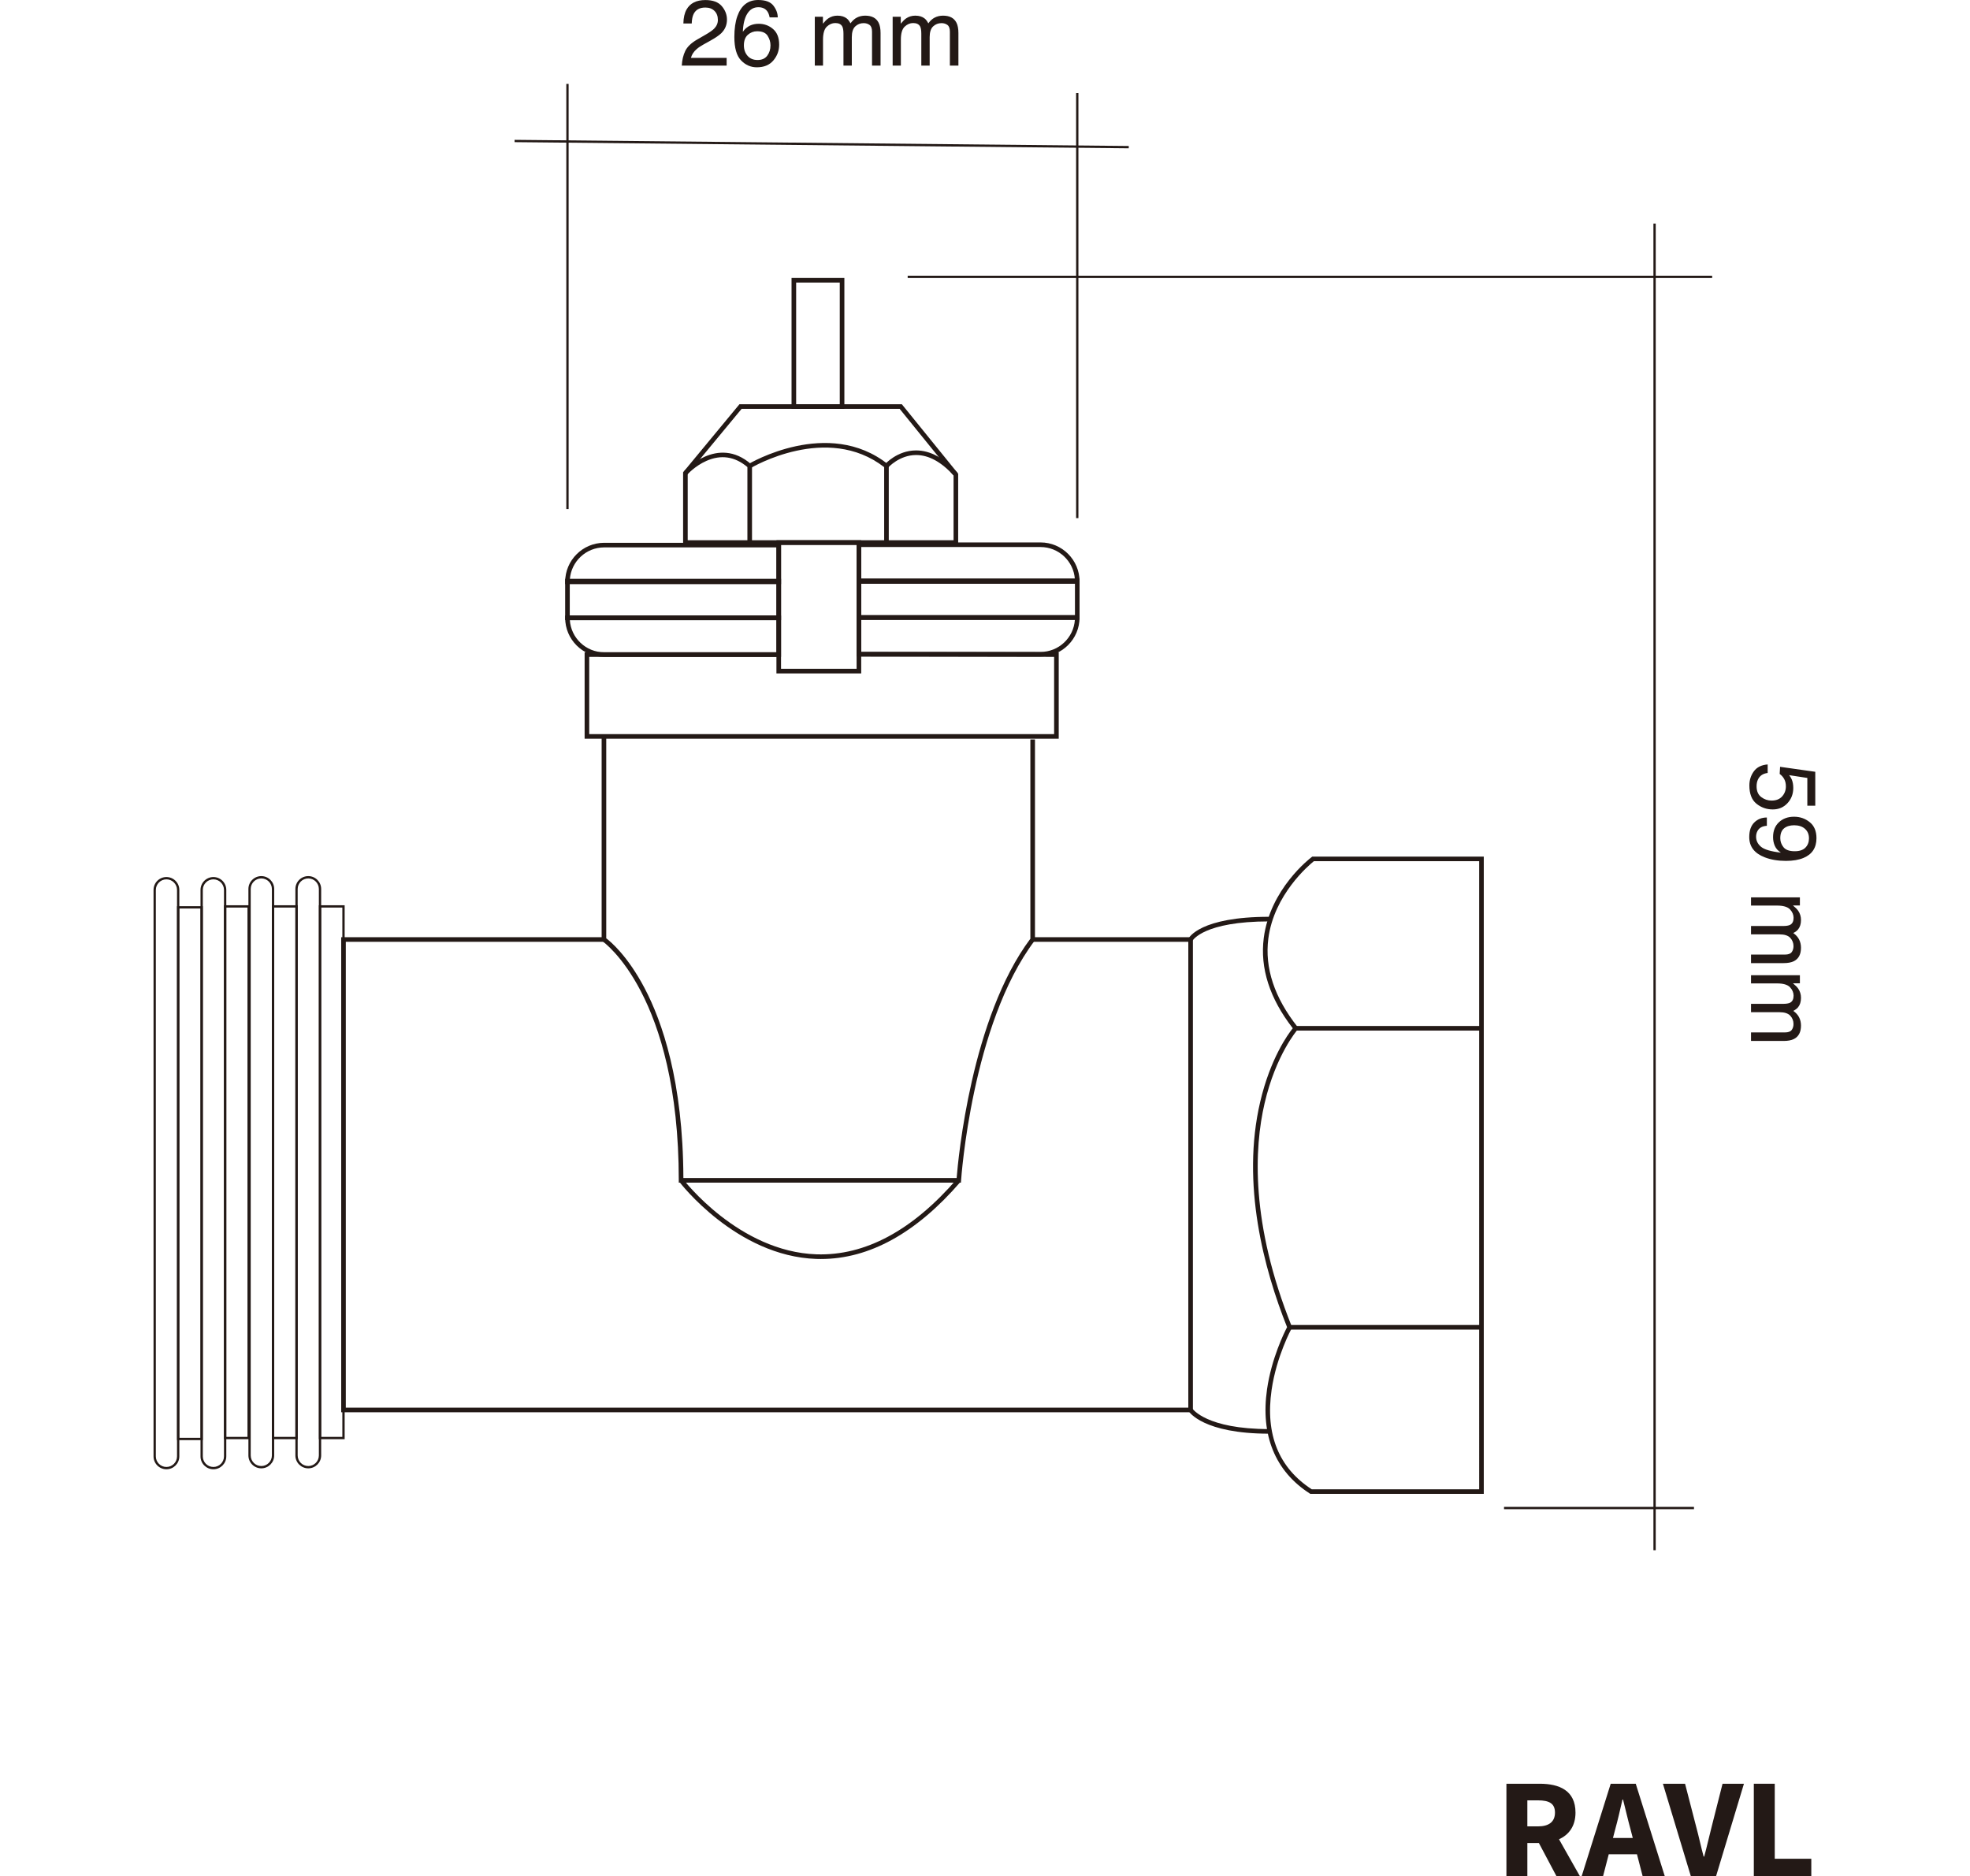 <?xml version="1.0" encoding="UTF-8"?> <svg xmlns="http://www.w3.org/2000/svg" id="a" width="301.919mm" height="287.595mm" viewBox="0 0 855.834 815.229"><defs><style>.b{fill:#231916;}</style></defs><g><rect class="b" x="246.025" y="36.459" width="1" height="184.72"></rect><rect class="b" x="467.498" y="40.396" width="1" height="184.72"></rect><rect class="b" x="356.462" y="-70.817" width="1" height="266.829" transform="translate(290.784 418.913) rotate(-89.425)"></rect><rect class="b" x="394.328" y="119.79" width="349.491" height="1"></rect><rect class="b" x="653.402" y="654.719" width="82.521" height="1"></rect><rect class="b" x="718.301" y="97.135" width="1" height="576.412"></rect><g><path class="b" d="M297.705,22.125c.879-1.811,2.594-3.457,5.145-4.938l3.807-2.199c1.705-.992,2.901-1.838,3.589-2.541,1.083-1.099,1.626-2.356,1.626-3.773,0-1.655-.496-2.97-1.487-3.943-.991-.973-2.313-1.459-3.965-1.459-2.445,0-4.138,.928-5.075,2.783-.503,.994-.78,2.373-.833,4.135h-3.628c.04-2.471,.496-4.486,1.368-6.047,1.546-2.748,4.275-4.123,8.188-4.123,3.251,0,5.627,.879,7.127,2.637s2.251,3.715,2.251,5.868c0,2.273-.801,4.216-2.399,5.829-.925,.938-2.584,2.074-4.976,3.41l-2.717,1.506c-1.295,.714-2.312,1.395-3.053,2.043-1.322,1.148-2.154,2.425-2.498,3.826h15.503v3.369h-19.487c.132-2.444,.637-4.572,1.516-6.383Z"></path><path class="b" d="M336.007,2.469c1.249,1.645,1.873,3.34,1.873,5.084h-3.528c-.212-1.123-.549-2.002-1.011-2.637-.859-1.189-2.161-1.783-3.906-1.783-1.996,0-3.582,.922-4.758,2.766-1.177,1.844-1.831,4.483-1.963,7.92,.819-1.203,1.851-2.102,3.093-2.697,1.137-.527,2.405-.793,3.807-.793,2.379,0,4.454,.761,6.225,2.28,1.771,1.521,2.657,3.786,2.657,6.8,0,2.578-.84,4.861-2.518,6.85-1.68,1.99-4.071,2.984-7.178,2.984-2.656,0-4.949-1.008-6.879-3.023s-2.895-5.409-2.895-10.181c0-3.528,.43-6.522,1.289-8.98,1.651-4.705,4.672-7.058,9.06-7.058,3.173,0,5.383,.822,6.632,2.469Zm-2.677,21.708c.933-1.263,1.397-2.753,1.397-4.471,0-1.454-.416-2.839-1.248-4.153-.833-1.314-2.347-1.973-4.541-1.973-1.533,0-2.877,.509-4.033,1.526-1.157,1.019-1.735,2.551-1.735,4.6,0,1.798,.525,3.308,1.576,4.53s2.508,1.834,4.371,1.834c1.877,0,3.281-.631,4.213-1.894Z"></path><path class="b" d="M353.979,7.275h3.528v3.014c.846-1.044,1.612-1.805,2.3-2.279,1.177-.807,2.511-1.21,4.005-1.21,1.691,0,3.053,.417,4.084,1.249,.581,.476,1.11,1.176,1.586,2.102,.793-1.137,1.725-1.979,2.795-2.527,1.071-.549,2.273-.823,3.608-.823,2.854,0,4.798,1.03,5.829,3.093,.555,1.11,.832,2.604,.832,4.48v14.135h-3.707V13.758c0-1.414-.354-2.385-1.061-2.914-.707-.528-1.569-.793-2.587-.793-1.401,0-2.607,.47-3.618,1.408-1.012,.938-1.517,2.504-1.517,4.698v12.351h-3.628V14.65c0-1.44-.172-2.491-.516-3.152-.542-.99-1.553-1.486-3.033-1.486-1.349,0-2.574,.521-3.678,1.566-1.104,1.044-1.655,2.934-1.655,5.67v11.26h-3.568V7.275Z"></path><path class="b" d="M387.8,7.275h3.529v3.014c.846-1.044,1.611-1.805,2.299-2.279,1.177-.807,2.512-1.21,4.005-1.21,1.692,0,3.054,.417,4.084,1.249,.581,.476,1.11,1.176,1.586,2.102,.793-1.137,1.726-1.979,2.796-2.527s2.272-.823,3.607-.823c2.855,0,4.798,1.03,5.829,3.093,.555,1.11,.833,2.604,.833,4.48v14.135h-3.708V13.758c0-1.414-.354-2.385-1.061-2.914-.707-.528-1.569-.793-2.587-.793-1.401,0-2.607,.47-3.618,1.408s-1.517,2.504-1.517,4.698v12.351h-3.628V14.65c0-1.44-.172-2.491-.516-3.152-.542-.99-1.553-1.486-3.033-1.486-1.349,0-2.574,.521-3.678,1.566-1.104,1.044-1.655,2.934-1.655,5.67v11.26h-3.568V7.275Z"></path></g><g><path class="b" d="M767.939,335.846c-2.035,.238-3.443,1.184-4.223,2.836-.396,.845-.596,1.823-.596,2.934,0,2.114,.675,3.681,2.023,4.698,1.348,1.018,2.841,1.526,4.48,1.526,1.982,0,3.516-.604,4.599-1.813,1.084-1.21,1.626-2.66,1.626-4.352,0-1.229-.238-2.283-.714-3.162s-1.137-1.629-1.982-2.25l.179-3.093,15.285,2.162v14.748h-3.449v-12.073l-7.891-1.209c.502,.661,.879,1.288,1.129,1.884,.438,1.057,.654,2.279,.654,3.667,0,2.604-.839,4.811-2.518,6.622-1.678,1.811-3.807,2.716-6.383,2.716-2.684,0-5.049-.83-7.098-2.488-2.049-1.659-3.073-4.306-3.073-7.94,0-2.312,.651-4.357,1.953-6.135,1.302-1.778,3.301-2.773,5.997-2.984v3.707Z"></path><path class="b" d="M767.582,358.804c-1.969,.105-3.33,.865-4.084,2.28-.396,.727-.594,1.546-.594,2.458,0,1.705,.709,3.158,2.131,4.361,1.42,1.202,4.305,2.055,8.653,2.558-1.256-.793-2.138-1.774-2.646-2.944s-.763-2.429-.763-3.776c0-2.736,.852-4.9,2.555-6.493s3.895-2.389,6.574-2.389c2.574,0,4.839,.786,6.793,2.359,1.954,1.572,2.932,3.892,2.932,6.958,0,4.137-1.863,6.992-5.588,8.564-2.047,.873-4.609,1.309-7.687,1.309-3.474,0-6.551-.521-9.232-1.566-4.464-1.731-6.696-4.665-6.696-8.802,0-2.775,.727-4.884,2.182-6.324,1.453-1.44,3.277-2.161,5.471-2.161v3.608Zm7.225,9.288c.93,1.17,2.557,1.754,4.879,1.754,2.085,0,3.639-.525,4.662-1.576,1.021-1.051,1.533-2.389,1.533-4.014,0-1.745-.584-3.13-1.752-4.154-1.168-1.023-2.729-1.536-4.681-1.536-1.848,0-3.315,.449-4.404,1.349-1.089,.898-1.633,2.332-1.633,4.302,0,1.414,.465,2.706,1.396,3.876Z"></path><path class="b" d="M781.935,389.89v3.528h-3.014c1.045,.846,1.805,1.612,2.28,2.3,.806,1.177,1.21,2.511,1.21,4.005,0,1.691-.417,3.053-1.25,4.084-.475,.581-1.176,1.11-2.102,1.586,1.137,.793,1.979,1.725,2.528,2.795,.548,1.071,.823,2.273,.823,3.608,0,2.854-1.031,4.798-3.094,5.829-1.109,.555-2.604,.832-4.48,.832h-14.135v-3.707h14.75c1.414,0,2.385-.354,2.914-1.061s.793-1.569,.793-2.587c0-1.401-.469-2.607-1.407-3.618-.938-1.012-2.505-1.517-4.698-1.517h-12.352v-3.628h13.857c1.441,0,2.492-.172,3.152-.516,.991-.542,1.486-1.553,1.486-3.033,0-1.349-.521-2.574-1.565-3.678s-2.935-1.655-5.67-1.655h-11.261v-3.568h21.232Z"></path><path class="b" d="M781.935,423.711v3.529h-3.014c1.045,.846,1.805,1.611,2.28,2.299,.806,1.177,1.21,2.512,1.21,4.005,0,1.692-.417,3.054-1.25,4.084-.475,.581-1.176,1.11-2.102,1.586,1.137,.793,1.979,1.726,2.528,2.796,.548,1.07,.823,2.272,.823,3.607,0,2.855-1.031,4.798-3.094,5.829-1.109,.555-2.604,.833-4.48,.833h-14.135v-3.708h14.75c1.414,0,2.385-.354,2.914-1.061s.793-1.569,.793-2.587c0-1.401-.469-2.607-1.407-3.618s-2.505-1.517-4.698-1.517h-12.352v-3.628h13.857c1.441,0,2.492-.172,3.152-.516,.991-.542,1.486-1.553,1.486-3.033,0-1.349-.521-2.574-1.565-3.678s-2.935-1.655-5.67-1.655h-11.261v-3.568h21.232Z"></path></g><path class="b" d="M133.924,637.971c-3.088,0-5.601-2.513-5.601-5.602v-246.112c0-3.088,2.513-5.601,5.601-5.601,3.089,0,5.602,2.513,5.602,5.601v246.112c0,3.089-2.513,5.602-5.602,5.602Zm0-256.314c-2.537,0-4.601,2.063-4.601,4.601v246.112c0,2.537,2.063,4.602,4.601,4.602s4.602-2.064,4.602-4.602v-246.112c0-2.537-2.064-4.601-4.602-4.601Z"></path><path class="b" d="M113.52,637.971c-3.089,0-5.602-2.513-5.602-5.602v-246.112c0-3.088,2.513-5.601,5.602-5.601,3.088,0,5.601,2.513,5.601,5.601v246.112c0,3.089-2.513,5.602-5.601,5.602Zm0-256.314c-2.537,0-4.602,2.063-4.602,4.601v246.112c0,2.537,2.064,4.602,4.602,4.602s4.601-2.064,4.601-4.602v-246.112c0-2.537-2.063-4.601-4.601-4.601Z"></path><path class="b" d="M149.728,625.305h-11.202v-231.983h11.202v231.983Zm-10.202-1h9.202v-229.983h-9.202v229.983Z"></path><path class="b" d="M129.324,625.305h-11.203v-231.983h11.203v231.983Zm-10.203-1h9.203v-229.983h-9.203v229.983Z"></path><path class="b" d="M108.511,625.305h-11.202v-231.983h11.202v231.983Zm-10.202-1h9.202v-229.983h-9.202v229.983Z"></path><path class="b" d="M92.708,638.378c-3.088,0-5.601-2.513-5.601-5.602v-246.112c0-3.089,2.513-5.602,5.601-5.602,3.089,0,5.602,2.513,5.602,5.602v246.112c0,3.089-2.513,5.602-5.602,5.602Zm0-256.315c-2.537,0-4.601,2.064-4.601,4.602v246.112c0,2.537,2.063,4.602,4.601,4.602s4.602-2.064,4.602-4.602v-246.112c0-2.537-2.064-4.602-4.602-4.602Z"></path><path class="b" d="M88.107,625.712h-11.203v-231.983h11.203v231.983Zm-10.203-1h9.203v-229.983h-9.203v229.983Z"></path><path class="b" d="M72.303,638.378c-3.089,0-5.602-2.513-5.602-5.602v-246.112c0-3.089,2.513-5.602,5.602-5.602,3.088,0,5.601,2.513,5.601,5.602v246.112c0,3.089-2.513,5.602-5.601,5.602Zm0-256.315c-2.537,0-4.602,2.064-4.602,4.602v246.112c0,2.537,2.064,4.602,4.602,4.602s4.601-2.064,4.601-4.602v-246.112c0-2.537-2.063-4.602-4.601-4.602Z"></path><path class="b" d="M366.823,177.643h-22.95v-56.869h22.95v56.869Zm-20.95-2h18.95v-52.869h-18.95v52.869Z"></path><path class="b" d="M416.261,236.725h-119.498v-31.511l24.472-29.571h70.56l24.467,30.187v30.896Zm-117.498-2h115.498v-28.187l-23.42-28.896h-68.665l-23.413,28.292v28.79Z"></path><path class="b" d="M326.697,235.725h-2v-32.795c-5.456-4.601-11.45-5.501-17.824-2.675-4.967,2.203-8.328,5.945-8.361,5.983l-1.497-1.327c.144-.163,14.577-16.111,29.341-3.193l.342,.299v33.708Z"></path><path class="b" d="M386.111,235.725h-2v-32.768c-24.84-19.24-57.566,.17-57.896,.369l-1.035-1.711c.343-.207,34.595-20.518,60.553,.072l.379,.3v33.737Z"></path><path class="b" d="M414.515,206.849c-5.413-6.07-10.973-9.148-16.525-9.148h-.042c-7.232,.02-12.038,5.377-12.086,5.431l-1.503-1.319c.217-.248,5.414-6.075,13.556-6.111h.075c6.147,0,12.209,3.303,18.018,9.818l-1.492,1.33Z"></path><path class="b" d="M339.308,269.449h-93.783v-17.962h93.783v17.962Zm-91.783-2h89.783v-13.962h-89.783v13.962Z"></path><path class="b" d="M339.308,285.411h-76.821c-9.353,0-16.962-7.609-16.962-16.962v-1h93.783v17.962Zm-91.75-15.962c.516,7.786,7.015,13.962,14.929,13.962h74.821v-13.962h-89.75Z"></path><path class="b" d="M339.308,253.795h-93.783v-1c0-9.353,7.609-16.962,16.962-16.962h76.821v17.962Zm-91.75-2h89.75v-13.962h-74.821c-7.914,0-14.413,6.176-14.929,13.962Z"></path><path class="b" d="M468.998,269.295h-96.858v-17.962h96.858v17.962Zm-94.858-2h92.858v-13.962h-92.858v13.962Z"></path><path class="b" d="M452.036,285.257h-79.896v-17.962h96.858v1c0,9.353-7.609,16.962-16.962,16.962Zm-77.896-2h77.896c7.914,0,14.413-6.176,14.929-13.962h-92.825v13.962Z"></path><path class="b" d="M468.998,253.641h-96.858v-17.962h79.896c9.353,0,16.962,7.609,16.962,16.962v1Zm-94.858-2h92.825c-.516-7.786-7.015-13.962-14.929-13.962h-77.896v13.962Z"></path><path class="b" d="M374.139,292.592h-36.831v-57.867h36.831v57.867Zm-34.831-2h32.831v-53.867h-32.831v53.867Z"></path><polygon class="b" points="459.945 320.968 253.979 320.968 253.979 283.411 338.308 283.411 338.308 285.411 255.979 285.411 255.979 318.968 457.945 318.968 457.945 285.409 373.137 285.257 373.141 283.257 459.945 283.413 459.945 320.968"></polygon><path class="b" d="M416.525,513.842h-121.64v-1c0-80.562-32.741-103.588-33.072-103.811l-.44-.298v-88.766h2v87.724c1.867,1.406,9.229,7.53,16.641,21.604,7.637,14.498,16.728,40.558,16.87,82.546h118.714c.662-8.312,6.358-69.654,32.028-103.974v-86.569h2v87.238l-.201,.268c-27.252,36.136-31.858,103.426-31.901,104.102l-.061,.936h-.938Z"></path><polygon class="b" points="518.24 613.604 148.228 613.604 148.228 407.202 262.373 407.202 262.373 409.202 150.228 409.202 150.228 611.604 516.24 611.604 516.24 409.202 448.625 409.202 448.625 407.202 518.24 407.202 518.24 613.604"></polygon><path class="b" d="M518.127,408.663l-1.782-.908c.192-.385,5.056-9.42,35.036-9.42v2c-28.432,0-33.209,8.245-33.254,8.328Z"></path><path class="b" d="M551.381,622.915c-28.605,0-34.744-9.385-34.992-9.784l1.696-1.061c.057,.088,6.024,8.845,33.296,8.845v2Z"></path><path class="b" d="M644.606,649.075h-75.339l-.247-.158c-15.039-9.654-21.462-25.327-18.573-45.323,1.937-13.412,7.513-24.674,8.701-26.963-9.984-25.034-20.026-62.193-11.679-97.88,4.413-18.865,12.052-29.366,14.154-31.992-10.046-12.939-14.285-26.129-12.602-39.215,2.746-21.34,20.087-34.613,20.823-35.168l.268-.201h74.493v276.9Zm-74.751-2h72.751V374.175h-71.813c-2.165,1.735-17.337,14.521-19.789,33.644-1.634,12.74,2.636,25.639,12.689,38.338l.519,.656-.554,.627c-.093,.105-9.363,10.79-14.273,31.906-4.536,19.511-6.173,52.171,11.792,96.972l.177,.439-.229,.415c-.065,.119-6.605,12.138-8.706,26.76-2.773,19.301,3.094,33.815,17.437,43.144Z"></path><rect class="b" x="562.909" y="445.777" width="80.697" height="2"></rect><rect class="b" x="560.249" y="575.689" width="83.357" height="2"></rect><path class="b" d="M356.617,547.017c-.659,0-1.318-.011-1.979-.033-34.783-1.163-59.309-33.217-59.552-33.54l1.598-1.203c.238,.316,24.213,31.622,58.035,32.745,21.104,.683,41.656-10.333,61.049-32.797l1.514,1.307c-19.211,22.253-39.611,33.521-60.665,33.521Z"></path></g><path class="b" d="M684.446,787.534c0-9.562-6.992-12.523-15.523-12.523h-14.484v40.218h9.094v-14.474h5l7.678,14.474h10.175l-9.104-16.092c4.296-1.94,7.165-5.689,7.165-11.603Zm-20.914-5.305h4.65c4.783,0,7.352,1.328,7.352,5.305,0,3.956-2.568,6.002-7.352,6.002h-4.65v-11.307Z"></path><path class="b" d="M699.745,775.011l-12.631,40.218h9.295l2.485-9.58h12.262l2.475,9.58h9.623l-12.631-40.218h-10.879Zm.983,23.571l.966-3.722c1.118-4.021,2.192-8.726,3.164-12.973h.247c1.074,4.195,2.148,8.951,3.266,12.973l.961,3.722h-8.604Z"></path><path class="b" d="M743.586,793.752c-1.146,4.399-2.004,8.457-3.223,12.896h-.247c-1.22-4.439-2.024-8.497-3.223-12.896l-4.848-18.741h-9.623l12.151,40.218h10.924l12.13-40.218h-9.296l-4.746,18.741Z"></path><polygon class="b" points="771.012 807.603 771.012 775.011 761.918 775.011 761.918 815.229 786.887 815.229 786.887 807.603 771.012 807.603"></polygon></svg> 